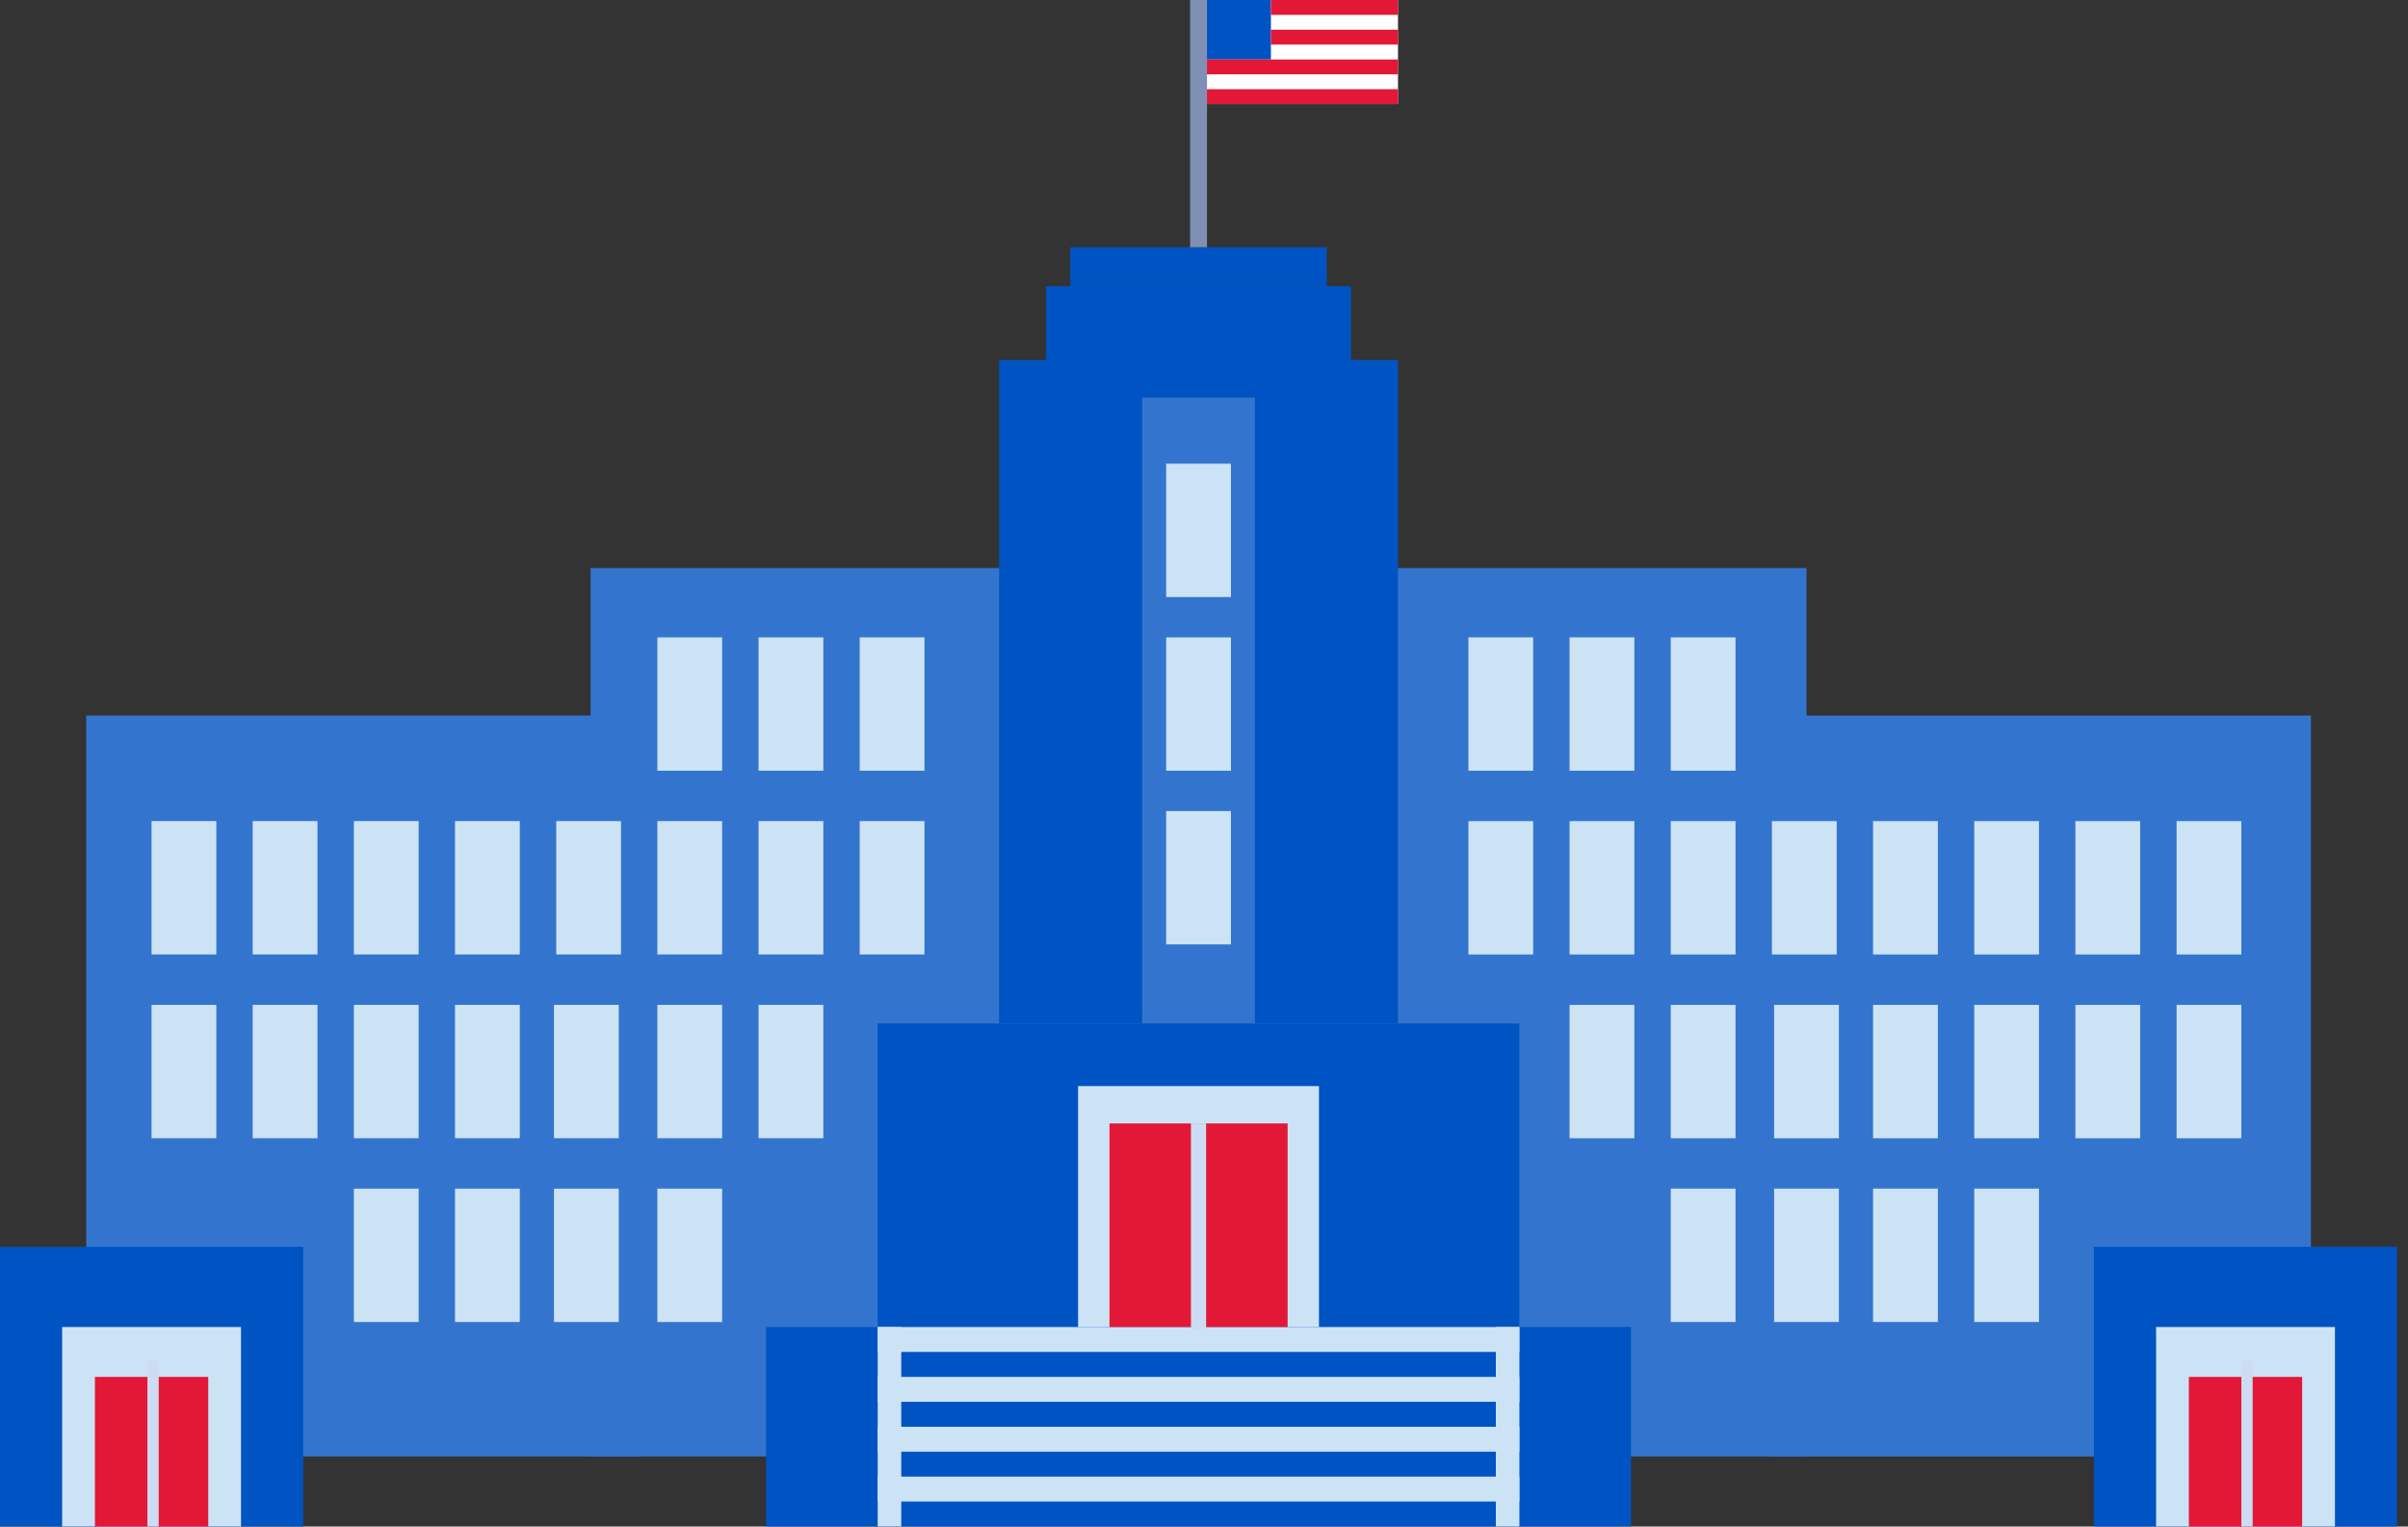 <?xml version="1.0" encoding="UTF-8"?>
<svg width="213px" height="135px" viewBox="0 0 213 135" version="1.1" xmlns="http://www.w3.org/2000/svg" xmlns:xlink="http://www.w3.org/1999/xlink">
    <rect x="0" y="0" width="213" height="135" fill="#333333" stroke="none"/>
    <title>VA</title>
    <g id="Client-feedback-7-28" stroke="none" stroke-width="1" fill="none" fill-rule="evenodd">
        <g id="how-to-get-health-insurance-after-the-military-v2-desktop" transform="translate(-831, -4063)" fill-rule="nonzero">
            <g id="Body" transform="translate(368, 775)">
                <g id="tricare-ends" transform="translate(0, 2006.8)">
                    <g id="VHA" transform="translate(0, 1034)">
                        <g id="did-you-know" transform="translate(2, 205)">
                            <g id="VA" transform="translate(461, 42.2)">
                                <g id="Group" transform="translate(0, 50.24)">
                                    <rect id="Rectangle" fill="#3375CE" x="52.243" y="0" width="107.552" height="78.56"></rect>
                                    <rect id="Rectangle" fill="#3375CE" x="7.623" y="13.04" width="49" height="65.52"></rect>
                                    <rect id="Rectangle" fill="#0053C2" x="0" y="60.023" width="26.816" height="24.738"></rect>
                                    <rect id="Rectangle" fill="#3375CE" transform="translate(180.415, 45.803) rotate(-180) translate(-180.415, -45.803) " x="156.415" y="13.043" width="48" height="65.52"></rect>
                                    <rect id="Rectangle" fill="#0053C2" transform="translate(198.627, 72.388) rotate(-180) translate(-198.627, -72.388) " x="185.219" y="60.019" width="26.816" height="24.738"></rect>
                                    <g transform="translate(5.498, 67.116)" id="Rectangle">
                                        <rect fill="#CCE3F5" x="0" y="0" width="15.821" height="17.641"></rect>
                                        <rect fill="#E31837" x="2.9" y="4.411" width="10.024" height="13.23"></rect>
                                    </g>
                                    <g transform="translate(190.717, 67.116)" id="Rectangle">
                                        <rect fill="#CCE3F5" x="0" y="0" width="15.821" height="17.641"></rect>
                                        <rect fill="#E31837" x="2.897" y="4.411" width="10.024" height="13.23"></rect>
                                    </g>
                                    <rect id="Rectangle" fill="#CCDCF3" x="13.04" y="70.121" width="1" height="14.639"></rect>
                                    <rect id="Rectangle" fill="#CCDCF3" x="198.259" y="70.121" width="1" height="14.639"></rect>
                                </g>
                                <g id="Group" transform="translate(67.761, 21.862)">
                                    <rect id="Rectangle" fill="#3375CE" x="29.723" y="8.374" width="17.067" height="60.277"></rect>
                                    <rect id="Rectangle" fill="#0053C2" x="26.914" y="0" width="22.68" height="3.45"></rect>
                                    <rect id="Rectangle" fill="#0053C2" x="24.768" y="3.45" width="26.976" height="9.844"></rect>
                                    <g transform="translate(20.615, 9.97)" fill="#0053C2" id="Rectangle">
                                        <rect x="0" y="3.55271368e-15" width="12.656" height="58.678"></rect>
                                        <rect x="22.626" y="3.55271368e-15" width="12.656" height="58.678"></rect>
                                    </g>
                                    <rect id="Rectangle" fill="#0053C2" x="9.875" y="68.648" width="56.759" height="28.188"></rect>
                                    <rect id="Rectangle" fill="#0053C2" x="0" y="95.494" width="76.512" height="17.641"></rect>
                                </g>
                                <g id="Group" transform="translate(106.018, 0)">
                                    <rect id="Rectangle" fill="#FFFFFF" x="0" y="0" width="17.641" height="9.206"></rect>
                                    <rect id="Rectangle" fill="#0053C2" x="0" y="0" width="6.401" height="5.26"></rect>
                                    <rect id="Rectangle" fill="#E31837" x="6.401" y="0" width="11.243" height="1.314"></rect>
                                    <rect id="Rectangle" fill="#E31837" x="6.401" y="2.628" width="11.243" height="1.314"></rect>
                                    <rect id="Rectangle" fill="#E31837" x="0" y="5.26" width="17.641" height="1.314"></rect>
                                    <rect id="Rectangle" fill="#E31837" x="0" y="7.888" width="17.641" height="1.314"></rect>
                                </g>
                                <rect id="Rectangle" fill="#8090B4" x="105.271" y="0" width="1.494" height="21.862"></rect>
                                <rect id="Rectangle" fill="#CCE3F5" x="77.636" y="117.356" width="56.759" height="2.204"></rect>
                                <rect id="Rectangle" fill="#CCE3F5" x="77.636" y="121.767" width="56.759" height="2.204"></rect>
                                <rect id="Rectangle" fill="#CCE3F5" x="77.636" y="126.178" width="56.759" height="2.204"></rect>
                                <rect id="Rectangle" fill="#CCE3F5" x="77.636" y="130.586" width="56.759" height="2.204"></rect>
                                <rect id="Rectangle" fill="#CCE3F5" x="77.636" y="117.356" width="2.085" height="17.641"></rect>
                                <rect id="Rectangle" fill="#CCE3F5" x="132.314" y="117.356" width="2.085" height="17.641"></rect>
                                <rect id="Rectangle" fill="#CCE3F5" x="95.362" y="96.048" width="21.308" height="21.308"></rect>
                                <rect id="Rectangle" fill="#E31837" x="98.14" y="99.352" width="15.756" height="18.004"></rect>
                                <g id="Group" transform="translate(129.889, 56.365)" fill="#CCE3F5">
                                    <rect id="Rectangle" x="17.899" y="0" width="5.729" height="11.793"></rect>
                                    <rect id="Rectangle" x="8.948" y="0" width="5.729" height="11.793"></rect>
                                    <rect id="Rectangle" x="0" y="0" width="5.729" height="11.793"></rect>
                                    <rect id="Rectangle" x="17.899" y="16.252" width="5.729" height="11.793"></rect>
                                    <rect id="Rectangle" x="26.847" y="16.252" width="5.729" height="11.793"></rect>
                                    <rect id="Rectangle" x="35.794" y="16.252" width="5.729" height="11.793"></rect>
                                    <rect id="Rectangle" x="44.742" y="16.252" width="5.729" height="11.793"></rect>
                                    <rect id="Rectangle" x="53.69" y="16.252" width="5.729" height="11.793"></rect>
                                    <rect id="Rectangle" x="62.641" y="16.252" width="5.729" height="11.793"></rect>
                                    <rect id="Rectangle" x="8.948" y="16.252" width="5.729" height="11.793"></rect>
                                    <rect id="Rectangle" x="0" y="16.252" width="5.729" height="11.793"></rect>
                                    <rect id="Rectangle" x="17.899" y="32.504" width="5.729" height="11.793"></rect>
                                    <rect id="Rectangle" x="8.948" y="32.504" width="5.729" height="11.793"></rect>
                                    <rect id="Rectangle" x="17.899" y="48.752" width="5.729" height="11.793"></rect>
                                    <rect id="Rectangle" x="27.04" y="32.504" width="5.729" height="11.793"></rect>
                                    <rect id="Rectangle" x="27.04" y="48.752" width="5.729" height="11.793"></rect>
                                    <rect id="Rectangle" x="35.794" y="32.504" width="5.729" height="11.793"></rect>
                                    <rect id="Rectangle" x="35.794" y="48.752" width="5.729" height="11.793"></rect>
                                    <rect id="Rectangle" x="44.742" y="32.504" width="5.729" height="11.793"></rect>
                                    <rect id="Rectangle" x="53.69" y="32.504" width="5.729" height="11.793"></rect>
                                    <rect id="Rectangle" x="62.641" y="32.504" width="5.729" height="11.793"></rect>
                                    <rect id="Rectangle" x="44.742" y="48.752" width="5.729" height="11.793"></rect>
                                </g>
                                <rect id="Rectangle" fill="#CCDCF3" x="105.345" y="99.352" width="1.341" height="18.198"></rect>
                                <g id="Group" transform="translate(103.155, 41.007)" fill="#CCE3F5">
                                    <rect id="Rectangle" x="0" y="5.32907052e-15" width="5.729" height="11.793"></rect>
                                    <rect id="Rectangle" x="0" y="15.359" width="5.729" height="11.793"></rect>
                                    <rect id="Rectangle" x="0" y="30.718" width="5.729" height="11.793"></rect>
                                </g>
                                <g id="Group" transform="translate(13.406, 56.365)" fill="#CCE3F5">
                                    <rect id="Rectangle" transform="translate(47.606, 5.897) rotate(-180) translate(-47.606, -5.897) " x="44.742" y="3.55271368e-15" width="5.729" height="11.793"></rect>
                                    <rect id="Rectangle" transform="translate(56.557, 5.897) rotate(-180) translate(-56.557, -5.897) " x="53.693" y="3.55271368e-15" width="5.729" height="11.793"></rect>
                                    <rect id="Rectangle" transform="translate(65.502, 5.897) rotate(-180) translate(-65.502, -5.897) " x="62.637" y="3.55271368e-15" width="5.729" height="11.793"></rect>
                                    <rect id="Rectangle" transform="translate(47.606, 22.145) rotate(-180) translate(-47.606, -22.145) " x="44.742" y="16.248" width="5.729" height="11.793"></rect>
                                    <rect id="Rectangle" transform="translate(38.659, 22.145) rotate(-180) translate(-38.659, -22.145) " x="35.794" y="16.248" width="5.729" height="11.793"></rect>
                                    <rect id="Rectangle" transform="translate(29.707, 22.145) rotate(-180) translate(-29.707, -22.145) " x="26.843" y="16.248" width="5.729" height="11.793"></rect>
                                    <rect id="Rectangle" transform="translate(20.763, 22.145) rotate(-180) translate(-20.763, -22.145) " x="17.899" y="16.248" width="5.729" height="11.793"></rect>
                                    <rect id="Rectangle" transform="translate(11.812, 22.145) rotate(-180) translate(-11.812, -22.145) " x="8.948" y="16.248" width="5.729" height="11.793"></rect>
                                    <rect id="Rectangle" transform="translate(2.864, 22.145) rotate(-180) translate(-2.864, -22.145) " x="0" y="16.248" width="5.729" height="11.793"></rect>
                                    <rect id="Rectangle" transform="translate(56.557, 22.145) rotate(-180) translate(-56.557, -22.145) " x="53.693" y="16.248" width="5.729" height="11.793"></rect>
                                    <rect id="Rectangle" transform="translate(65.502, 22.145) rotate(-180) translate(-65.502, -22.145) " x="62.637" y="16.248" width="5.729" height="11.793"></rect>
                                    <rect id="Rectangle" transform="translate(47.606, 38.397) rotate(-180) translate(-47.606, -38.397) " x="44.742" y="32.5" width="5.729" height="11.793"></rect>
                                    <rect id="Rectangle" transform="translate(56.557, 38.397) rotate(-180) translate(-56.557, -38.397) " x="53.693" y="32.5" width="5.729" height="11.793"></rect>
                                    <rect id="Rectangle" transform="translate(47.606, 54.652) rotate(-180) translate(-47.606, -54.652) " x="44.742" y="48.756" width="5.729" height="11.793"></rect>
                                    <rect id="Rectangle" transform="translate(38.462, 38.397) rotate(-180) translate(-38.462, -38.397) " x="35.597" y="32.5" width="5.729" height="11.793"></rect>
                                    <rect id="Rectangle" transform="translate(38.462, 54.652) rotate(-180) translate(-38.462, -54.652) " x="35.597" y="48.756" width="5.729" height="11.793"></rect>
                                    <rect id="Rectangle" transform="translate(29.707, 38.397) rotate(-180) translate(-29.707, -38.397) " x="26.843" y="32.5" width="5.729" height="11.793"></rect>
                                    <rect id="Rectangle" transform="translate(29.707, 54.652) rotate(-180) translate(-29.707, -54.652) " x="26.843" y="48.756" width="5.729" height="11.793"></rect>
                                    <rect id="Rectangle" transform="translate(20.763, 38.397) rotate(-180) translate(-20.763, -38.397) " x="17.899" y="32.5" width="5.729" height="11.793"></rect>
                                    <rect id="Rectangle" transform="translate(11.812, 38.397) rotate(-180) translate(-11.812, -38.397) " x="8.948" y="32.5" width="5.729" height="11.793"></rect>
                                    <rect id="Rectangle" transform="translate(2.864, 38.397) rotate(-180) translate(-2.864, -38.397) " x="0" y="32.5" width="5.729" height="11.793"></rect>
                                    <rect id="Rectangle" transform="translate(20.763, 54.652) rotate(-180) translate(-20.763, -54.652) " x="17.899" y="48.756" width="5.729" height="11.793"></rect>
                                </g>
                            </g>
                        </g>
                    </g>
                </g>
            </g>
        </g>
    </g>
</svg>